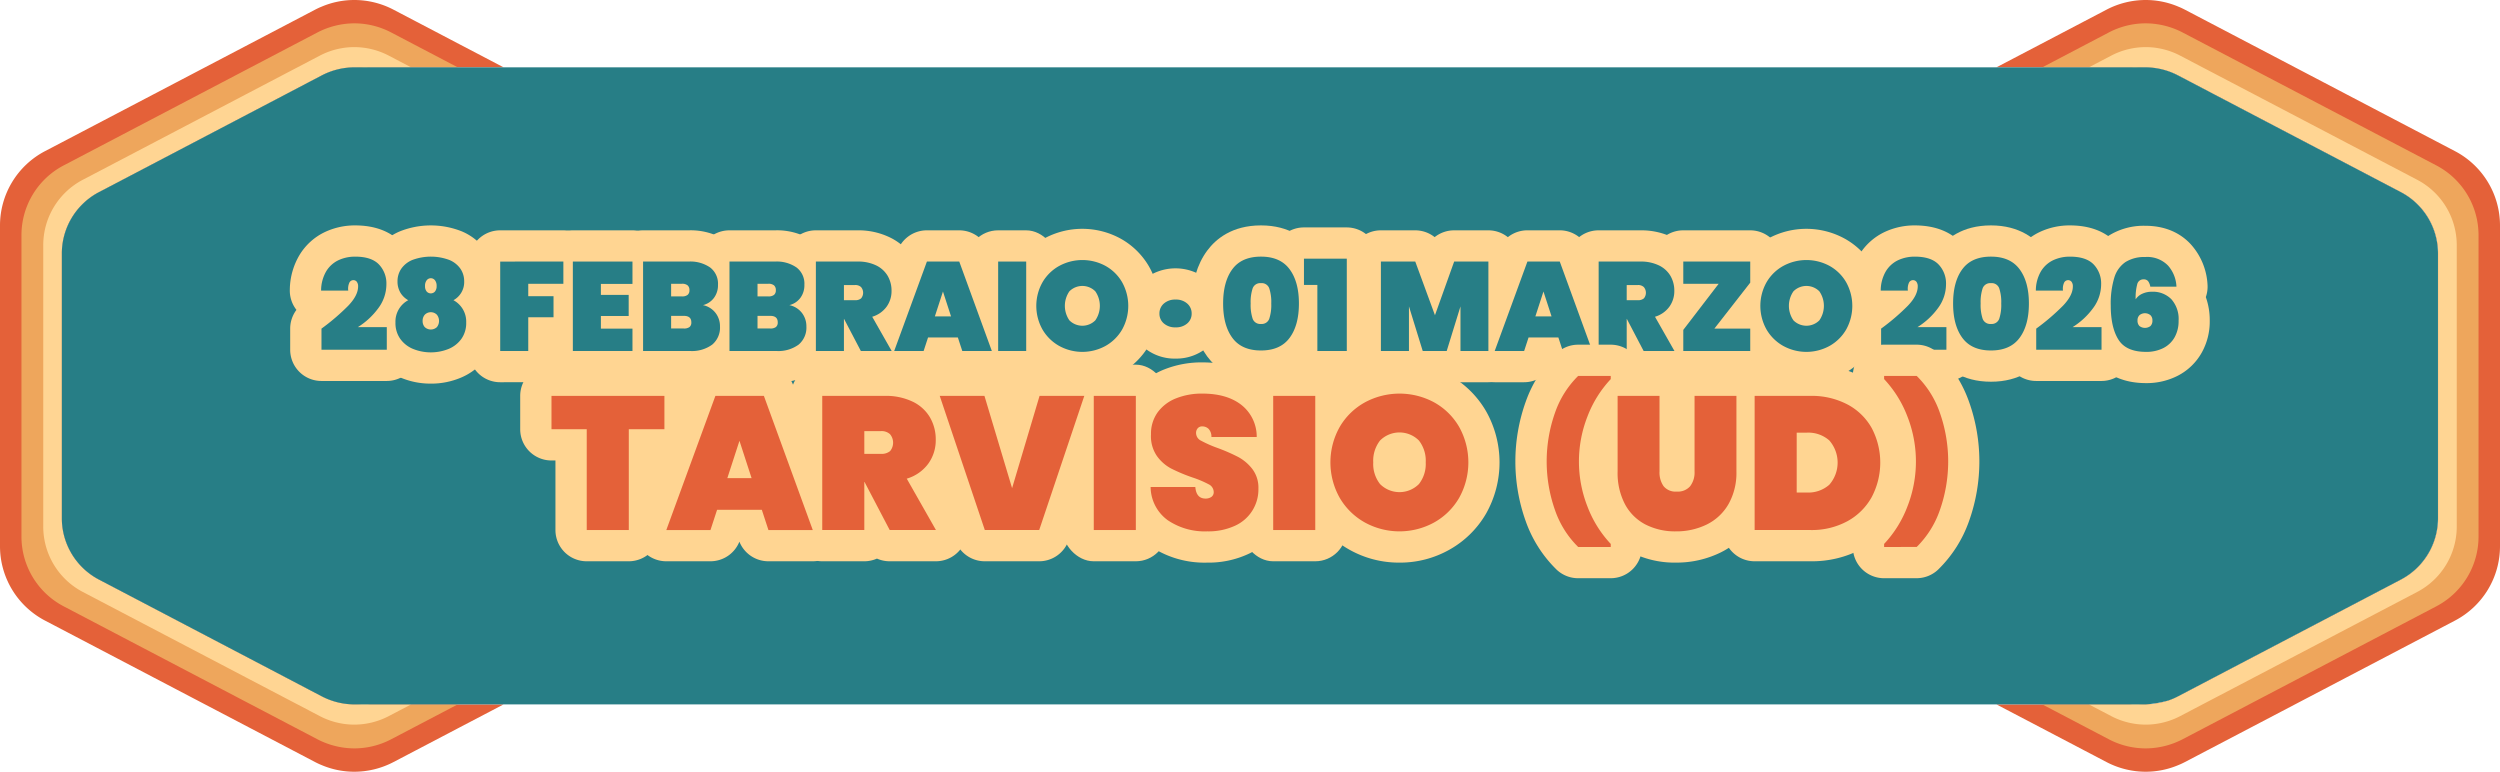 <svg id="Raggruppa_2753" data-name="Raggruppa 2753" xmlns="http://www.w3.org/2000/svg" xmlns:xlink="http://www.w3.org/1999/xlink" width="614.979" height="189.84" viewBox="0 0 614.979 189.84">
  <defs>
    <clipPath id="clip-path">
      <rect id="Rettangolo_1783" data-name="Rettangolo 1783" width="614.979" height="189.84" fill="none"/>
    </clipPath>
  </defs>
  <g id="Raggruppa_2752" data-name="Raggruppa 2752" clip-path="url(#clip-path)">
    <path id="Tracciato_7253" data-name="Tracciato 7253" d="M603.879,37.17,537.429,2.36c-.49-.25-.98-.49-1.49-.69A20.583,20.583,0,0,0,527.829,0a20.845,20.845,0,0,0-9.61,2.36l-5.46,2.86-10.82,5.67-10.83,5.67h32.46a3.822,3.822,0,0,1,1.4.25h.01a16.06,16.06,0,0,1,2.85-.25,17.47,17.47,0,0,1,7.92,1.95l3.35,1.75,5.64,2.96,45.87,24.03a17.038,17.038,0,0,1,9.16,15.13v65.08a17.038,17.038,0,0,1-9.16,15.13l-45.87,24.03-5.64,2.96-3.35,1.75a17.47,17.47,0,0,1-7.92,1.95,16.06,16.06,0,0,1-2.85-.25h-.01a3.822,3.822,0,0,1-1.4.25h-32.46l10.83,5.67,10.82,5.67,5.46,2.86a20.845,20.845,0,0,0,9.61,2.36,20.583,20.583,0,0,0,8.11-1.67c.51-.2,1-.44,1.49-.69l66.45-34.81a20.64,20.64,0,0,0,11.1-18.34V55.51a20.64,20.64,0,0,0-11.1-18.34" fill="#e46139"/>
    <path id="Tracciato_7254" data-name="Tracciato 7254" d="M599.279,40.67l-55.25-28.95-7.18-3.76a19.894,19.894,0,0,0-9.02-2.22,19.6,19.6,0,0,0-9.03,2.22l-5.59,2.93-10.82,5.67h21.18a3.822,3.822,0,0,1,1.4.25h.01a16.06,16.06,0,0,1,2.85-.25,17.47,17.47,0,0,1,7.92,1.95l3.35,1.75,5.64,2.96,45.87,24.03a17.038,17.038,0,0,1,9.16,15.13v65.08a17.038,17.038,0,0,1-9.16,15.13l-45.87,24.03-5.64,2.96-3.35,1.75a17.47,17.47,0,0,1-7.92,1.95,16.06,16.06,0,0,1-2.85-.25h-.01a3.822,3.822,0,0,1-1.4.25h-21.18l10.82,5.67,5.59,2.93a19.6,19.6,0,0,0,9.03,2.22,19.894,19.894,0,0,0,9.02-2.22l7.18-3.76,55.25-28.95a19.366,19.366,0,0,0,10.42-17.22V57.89a19.366,19.366,0,0,0-10.42-17.22" fill="#eea65c"/>
    <path id="Tracciato_7255" data-name="Tracciato 7255" d="M594.6,44.22,544.739,18.1l-5.74-3v-.01l-2.74-1.43a18.247,18.247,0,0,0-5.27-1.79,17.6,17.6,0,0,0-3.16-.28,18.374,18.374,0,0,0-8.44,2.07l-5.54,2.9h9.72a3.822,3.822,0,0,1,1.4.25h.01a16.06,16.06,0,0,1,2.85-.25,17.47,17.47,0,0,1,7.92,1.95l3.35,1.75,5.64,2.96,45.87,24.03a17.038,17.038,0,0,1,9.16,15.13v65.08a17.038,17.038,0,0,1-9.16,15.13l-45.87,24.03-5.64,2.96-3.35,1.75a17.47,17.47,0,0,1-7.92,1.95,16.06,16.06,0,0,1-2.85-.25h-.01a3.822,3.822,0,0,1-1.4.25h-9.72l5.54,2.9a18.374,18.374,0,0,0,8.44,2.07,17.6,17.6,0,0,0,3.16-.28,18.247,18.247,0,0,0,5.27-1.79l2.74-1.43v-.01l5.74-3,49.86-26.12a18.145,18.145,0,0,0,9.74-16.1V60.32a18.145,18.145,0,0,0-9.74-16.1" fill="#ffd593"/>
    <path id="Tracciato_7256" data-name="Tracciato 7256" d="M11.1,152.67l66.45,34.81c.49.25.98.49,1.49.69a20.583,20.583,0,0,0,8.11,1.67,20.845,20.845,0,0,0,9.61-2.36l5.46-2.86,10.82-5.67,10.83-5.67H91.41a3.822,3.822,0,0,1-1.4-.25H90a16.06,16.06,0,0,1-2.85.25,17.469,17.469,0,0,1-7.92-1.95l-3.35-1.75-5.64-2.96L24.37,142.59a17.038,17.038,0,0,1-9.16-15.13V62.38a17.038,17.038,0,0,1,9.16-15.13L70.24,23.22l5.64-2.96,3.35-1.75a17.469,17.469,0,0,1,7.92-1.95,16.06,16.06,0,0,1,2.85.25h.01a3.822,3.822,0,0,1,1.4-.25h32.46l-10.83-5.67L102.22,5.22,96.76,2.36A20.845,20.845,0,0,0,87.15,0a20.583,20.583,0,0,0-8.11,1.67c-.51.2-1,.44-1.49.69L11.1,37.17A20.64,20.64,0,0,0,0,55.51v78.82a20.64,20.64,0,0,0,11.1,18.34" fill="#e46139"/>
    <path id="Tracciato_7257" data-name="Tracciato 7257" d="M15.7,149.17l55.25,28.95,7.18,3.76a19.894,19.894,0,0,0,9.02,2.22,19.6,19.6,0,0,0,9.03-2.22l5.59-2.93,10.82-5.67H91.41a3.822,3.822,0,0,1-1.4-.25H90a16.06,16.06,0,0,1-2.85.25,17.469,17.469,0,0,1-7.92-1.95l-3.35-1.75-5.64-2.96L24.37,142.59a17.038,17.038,0,0,1-9.16-15.13V62.38a17.038,17.038,0,0,1,9.16-15.13L70.24,23.22l5.64-2.96,3.35-1.75a17.469,17.469,0,0,1,7.92-1.95,16.06,16.06,0,0,1,2.85.25h.01a3.822,3.822,0,0,1,1.4-.25h21.18l-10.82-5.67L96.18,7.96a19.6,19.6,0,0,0-9.03-2.22,19.894,19.894,0,0,0-9.02,2.22l-7.18,3.76L15.7,40.67A19.366,19.366,0,0,0,5.28,57.89v74.06A19.366,19.366,0,0,0,15.7,149.17" fill="#eea65c"/>
    <path id="Tracciato_7258" data-name="Tracciato 7258" d="M20.38,145.62l49.86,26.12,5.74,3v.01l2.74,1.43a18.248,18.248,0,0,0,5.27,1.79,17.6,17.6,0,0,0,3.16.28,18.374,18.374,0,0,0,8.44-2.07l5.54-2.9H91.41a3.822,3.822,0,0,1-1.4-.25H90a16.06,16.06,0,0,1-2.85.25,17.469,17.469,0,0,1-7.92-1.95l-3.35-1.75-5.64-2.96L24.37,142.59a17.038,17.038,0,0,1-9.16-15.13V62.38a17.038,17.038,0,0,1,9.16-15.13L70.24,23.22l5.64-2.96,3.35-1.75a17.469,17.469,0,0,1,7.92-1.95,16.06,16.06,0,0,1,2.85.25h.01a3.822,3.822,0,0,1,1.4-.25h9.72l-5.54-2.9a18.374,18.374,0,0,0-8.44-2.07,17.6,17.6,0,0,0-3.16.28,18.247,18.247,0,0,0-5.27,1.79l-2.74,1.43v.01l-5.74,3L20.38,44.22a18.145,18.145,0,0,0-9.74,16.1v69.2a18.145,18.145,0,0,0,9.74,16.1" fill="#ffd593"/>
    <path id="Tracciato_7259" data-name="Tracciato 7259" d="M599.72,62.38v65.08a17.038,17.038,0,0,1-9.16,15.13l-45.87,24.03-5.64,2.96-3.35,1.75c-.365.19-.74.368-1.121.531,0,0-.567.244-1.159.449a27.142,27.142,0,0,1-5.64.97H87.15a17.511,17.511,0,0,1-7.93-1.95l-3.02-1.58-5.64-2.96-46.2-24.2a17.048,17.048,0,0,1-9.15-15.13V62.38a17.048,17.048,0,0,1,9.15-15.13l46.2-24.2,5.64-2.96,3.02-1.58a17.511,17.511,0,0,1,7.93-1.95H527.78a17.668,17.668,0,0,1,5.64.97,17.314,17.314,0,0,1,2.28.98l3.35,1.75,5.64,2.96,45.87,24.03a17.038,17.038,0,0,1,9.16,15.13" fill="#277e86"/>
    <path id="Tracciato_7260" data-name="Tracciato 7260" d="M79.067,93.716a7.682,7.682,0,0,1-7.683-7.683v-5.19a7.68,7.68,0,0,1,1.54-4.614,7.7,7.7,0,0,1-1.63-4.984,16.994,16.994,0,0,1,2.423-8.581,14.643,14.643,0,0,1,6.292-5.624,17.275,17.275,0,0,1,7.353-1.591c4.8,0,8.622,1.431,11.35,4.254a14.4,14.4,0,0,1,4.01,10.233,17.012,17.012,0,0,1-1.188,6.286,7.635,7.635,0,0,1,1.281,4.249v5.562a7.682,7.682,0,0,1-7.683,7.683Z" fill="#ffd592"/>
    <path id="Tracciato_7261" data-name="Tracciato 7261" d="M85.654,75.2q2.424-2.531,2.423-4.738a1.8,1.8,0,0,0-.325-1.151,1.053,1.053,0,0,0-.856-.4,1.086,1.086,0,0,0-.977.637,3.556,3.556,0,0,0-.265,1.943H78.973a9.431,9.431,0,0,1,1.258-4.754A7.058,7.058,0,0,1,83.261,64a9.59,9.59,0,0,1,4.1-.87q3.978,0,5.827,1.911a6.749,6.749,0,0,1,1.849,4.894,9.819,9.819,0,0,1-2,5.888,17.943,17.943,0,0,1-5.019,4.646h7.117v5.562H79.067V80.843a53.724,53.724,0,0,0,6.587-5.64" fill="#ffd592"/>
    <path id="Tracciato_7262" data-name="Tracciato 7262" d="M105.976,94.368a18.748,18.748,0,0,1-7.337-1.444,14.881,14.881,0,0,1-6.425-5.086,15.013,15.013,0,0,1-1.441-14.317,13.524,13.524,0,0,1-.684-4.331,13.166,13.166,0,0,1,2.171-7.275A13.75,13.75,0,0,1,98.3,56.938a20.553,20.553,0,0,1,15.356,0,13.761,13.761,0,0,1,6.035,4.973,13.182,13.182,0,0,1,2.176,7.281,13.537,13.537,0,0,1-.685,4.333,15.017,15.017,0,0,1-1.436,14.312,14.906,14.906,0,0,1-6.429,5.089,18.748,18.748,0,0,1-7.337,1.444" fill="#ffd592"/>
    <path id="Tracciato_7263" data-name="Tracciato 7263" d="M98.471,71.972a5.308,5.308,0,0,1-.7-2.781,5.411,5.411,0,0,1,.9-3.046,6.2,6.2,0,0,1,2.749-2.19,12.988,12.988,0,0,1,9.105,0,6.212,6.212,0,0,1,2.75,2.19,5.425,5.425,0,0,1,.9,3.046,5.072,5.072,0,0,1-2.641,4.66,5.973,5.973,0,0,1,3.139,5.5,6.707,6.707,0,0,1-1.182,4.009,7.3,7.3,0,0,1-3.169,2.484,11.683,11.683,0,0,1-8.7,0,7.283,7.283,0,0,1-3.169-2.484,6.693,6.693,0,0,1-1.183-4.009,5.974,5.974,0,0,1,3.14-5.5,5.29,5.29,0,0,1-1.943-1.879m6.03,5.437a2.446,2.446,0,0,0-.016,3.061,2.179,2.179,0,0,0,2.982,0A2.193,2.193,0,0,0,108,78.947a2.215,2.215,0,0,0-.545-1.538,2.1,2.1,0,0,0-2.95,0m2.5-8.451a1.279,1.279,0,0,0-2.05,0,2.169,2.169,0,0,0-.4,1.382,2.027,2.027,0,0,0,.4,1.367,1.36,1.36,0,0,0,2.05,0,2.027,2.027,0,0,0,.4-1.367,2.169,2.169,0,0,0-.4-1.382" fill="#ffd592"/>
    <path id="Tracciato_7264" data-name="Tracciato 7264" d="M123.034,94.026a7.682,7.682,0,0,1-7.683-7.683v-22a7.683,7.683,0,0,1,7.683-7.683h15.537a7.683,7.683,0,0,1,7.684,7.683v5.469a7.657,7.657,0,0,1-2.425,5.6v2.633a7.685,7.685,0,0,1-6.215,7.543v.754a7.682,7.682,0,0,1-7.683,7.683Z" fill="#ffd592"/>
    <path id="Tracciato_7265" data-name="Tracciato 7265" d="M138.572,64.344v5.469h-8.64v3.045h6.215v5.188h-6.215v8.3h-6.9v-22Z" fill="#ffd592"/>
    <path id="Tracciato_7266" data-name="Tracciato 7266" d="M140.9,94.026a7.682,7.682,0,0,1-7.683-7.683v-22A7.683,7.683,0,0,1,140.9,56.66h14.667a7.683,7.683,0,0,1,7.684,7.683v5.5a7.66,7.66,0,0,1-.934,3.674v3.651a7.654,7.654,0,0,1,.934,3.674v5.5a7.683,7.683,0,0,1-7.684,7.683Z" fill="#ffd592"/>
    <path id="Tracciato_7267" data-name="Tracciato 7267" d="M147.8,69.844v2.7h6.836v5.188H147.8v3.108h7.77v5.5H140.9v-22h14.668v5.5Z" fill="#ffd592"/>
    <path id="Tracciato_7268" data-name="Tracciato 7268" d="M158.178,94.026a7.682,7.682,0,0,1-7.683-7.683v-22a7.683,7.683,0,0,1,7.683-7.683H169.4a16.04,16.04,0,0,1,9.92,3.016,12.689,12.689,0,0,1,4.971,10.385,13.489,13.489,0,0,1-.771,4.56,13.68,13.68,0,0,1-3.45,16.091,15.86,15.86,0,0,1-10.36,3.314Z" fill="#ffd592"/>
    <path id="Tracciato_7269" data-name="Tracciato 7269" d="M176,76.974a5.352,5.352,0,0,1,1.1,3.341,5.441,5.441,0,0,1-1.911,4.459,8.44,8.44,0,0,1-5.484,1.569H158.178v-22H169.4a8.566,8.566,0,0,1,5.283,1.459,5.019,5.019,0,0,1,1.926,4.259,5.192,5.192,0,0,1-1.01,3.246,4.789,4.789,0,0,1-2.687,1.756A5.25,5.25,0,0,1,176,76.974m-10.923-4.055h2.674a2.151,2.151,0,0,0,1.381-.371,1.413,1.413,0,0,0,.452-1.152,1.494,1.494,0,0,0-.452-1.2,2.063,2.063,0,0,0-1.381-.388h-2.674Zm4.523,7.535a1.4,1.4,0,0,0,.45-1.165q0-1.585-1.833-1.584h-3.14v3.108h3.14a2.214,2.214,0,0,0,1.383-.359" fill="#ffd592"/>
    <path id="Tracciato_7270" data-name="Tracciato 7270" d="M179.431,94.026a7.682,7.682,0,0,1-7.683-7.683v-22a7.683,7.683,0,0,1,7.683-7.683h11.218a16.04,16.04,0,0,1,9.92,3.016,12.689,12.689,0,0,1,4.971,10.385,13.489,13.489,0,0,1-.771,4.56,13.68,13.68,0,0,1-3.45,16.091,15.86,15.86,0,0,1-10.36,3.314Z" fill="#ffd592"/>
    <path id="Tracciato_7271" data-name="Tracciato 7271" d="M197.252,76.974a5.352,5.352,0,0,1,1.1,3.341,5.441,5.441,0,0,1-1.911,4.459,8.44,8.44,0,0,1-5.484,1.569H179.431v-22h11.218a8.566,8.566,0,0,1,5.283,1.459,5.019,5.019,0,0,1,1.926,4.259,5.192,5.192,0,0,1-1.01,3.246,4.789,4.789,0,0,1-2.687,1.756,5.25,5.25,0,0,1,3.091,1.911m-10.923-4.055H189a2.151,2.151,0,0,0,1.381-.371,1.413,1.413,0,0,0,.452-1.152,1.494,1.494,0,0,0-.452-1.2A2.063,2.063,0,0,0,189,69.813h-2.674Zm4.523,7.535a1.4,1.4,0,0,0,.45-1.165q0-1.585-1.833-1.584h-3.14v3.108h3.14a2.214,2.214,0,0,0,1.383-.359" fill="#ffd592"/>
    <path id="Tracciato_7272" data-name="Tracciato 7272" d="M211.748,94.026a7.7,7.7,0,0,1-2.079-.286,7.746,7.746,0,0,1-2.085.286h-6.9A7.682,7.682,0,0,1,193,86.343v-22a7.683,7.683,0,0,1,7.683-7.683H210.94a17.7,17.7,0,0,1,8,1.76,14.15,14.15,0,0,1,6.049,5.588,14.806,14.806,0,0,1,1.989,7.544,14.308,14.308,0,0,1-2.546,8.223l1.574,2.772a7.683,7.683,0,0,1-6.679,11.479Z" fill="#ffd592"/>
    <path id="Tracciato_7273" data-name="Tracciato 7273" d="M211.748,86.343l-4.132-7.893h-.032v7.893h-6.9v-22H210.94a10.115,10.115,0,0,1,4.567.948,6.583,6.583,0,0,1,2.843,2.578,7.2,7.2,0,0,1,.948,3.683,6.536,6.536,0,0,1-1.227,3.915,6.751,6.751,0,0,1-3.527,2.455l4.785,8.421Zm-4.164-12.492h2.733a2.162,2.162,0,0,0,1.493-.45,2.17,2.17,0,0,0-.016-2.781,2.035,2.035,0,0,0-1.477-.5h-2.733Z" fill="#ffd592"/>
    <path id="Tracciato_7274" data-name="Tracciato 7274" d="M236.7,94.026a7.673,7.673,0,0,1-4.754-1.648,7.679,7.679,0,0,1-4.756,1.648h-7.24A7.682,7.682,0,0,1,212.735,83.7l8.048-22A7.684,7.684,0,0,1,228,56.66h7.955a7.685,7.685,0,0,1,7.219,5.052l8.016,22a7.683,7.683,0,0,1-7.219,10.314Z" fill="#ffd592"/>
    <path id="Tracciato_7275" data-name="Tracciato 7275" d="M235.611,83.019h-7.334l-1.087,3.324h-7.24l8.049-22h7.954l8.017,22H236.7Zm-1.678-5.19-1.989-6.121-1.988,6.121Z" fill="#ffd592"/>
    <rect id="Rettangolo_1774" data-name="Rettangolo 1774" width="22.264" height="37.366" rx="7.683" transform="translate(237.84 56.66)" fill="#ffd592"/>
    <rect id="Rettangolo_1775" data-name="Rettangolo 1775" width="6.898" height="21.999" transform="translate(245.523 64.344)" fill="#ffd592"/>
    <path id="Tracciato_7276" data-name="Tracciato 7276" d="M266.248,94.243a19.072,19.072,0,0,1-9.472-2.448,18.57,18.57,0,0,1-6.964-6.832,19.52,19.52,0,0,1,0-19.429,18.437,18.437,0,0,1,6.993-6.832,19.636,19.636,0,0,1,18.882.009,18.361,18.361,0,0,1,6.966,6.855,19.624,19.624,0,0,1,0,19.374,18.438,18.438,0,0,1-6.962,6.855,19.012,19.012,0,0,1-9.442,2.448" fill="#ffd592"/>
    <path id="Tracciato_7277" data-name="Tracciato 7277" d="M260.547,85.1a10.937,10.937,0,0,1-4.117-4.041,11.85,11.85,0,0,1,0-11.62,10.809,10.809,0,0,1,4.117-4.025,11.95,11.95,0,0,1,11.389,0,10.718,10.718,0,0,1,4.085,4.025,11.953,11.953,0,0,1,0,11.62,10.81,10.81,0,0,1-4.1,4.041,11.811,11.811,0,0,1-11.373,0m8.871-6.293a6.265,6.265,0,0,0,0-7.147,4.5,4.5,0,0,0-6.368,0,6.265,6.265,0,0,0,0,7.147,4.5,4.5,0,0,0,6.368,0" fill="#ffd592"/>
    <path id="Tracciato_7278" data-name="Tracciato 7278" d="M289.181,88.215a11.763,11.763,0,0,1-7.985-2.9,10.978,10.978,0,0,1-.046-16.354,12.357,12.357,0,0,1,16.03,0,10.977,10.977,0,0,1-.055,16.361,11.763,11.763,0,0,1-7.944,2.889" fill="#ffd592"/>
    <path id="Tracciato_7279" data-name="Tracciato 7279" d="M286.291,79.569a3.1,3.1,0,0,1-1.087-2.423,3.179,3.179,0,0,1,1.087-2.47,4.156,4.156,0,0,1,2.89-.98,4.11,4.11,0,0,1,2.859.98,3.179,3.179,0,0,1,1.087,2.47,3.1,3.1,0,0,1-1.087,2.423,4.153,4.153,0,0,1-2.859.963,4.2,4.2,0,0,1-2.89-.963" fill="#ffd592"/>
    <path id="Tracciato_7280" data-name="Tracciato 7280" d="M310.185,93.9c-7.134,0-11.126-3.379-13.219-6.213-2.511-3.4-3.785-7.784-3.785-13.03s1.278-9.637,3.8-13.032c2.1-2.82,6.086-6.179,13.208-6.179,7.094,0,11.087,3.365,13.187,6.188,2.534,3.406,3.819,7.787,3.819,13.023,0,5.255-1.285,9.647-3.819,13.053-2.1,2.823-6.091,6.19-13.187,6.19" fill="#ffd592"/>
    <path id="Tracciato_7281" data-name="Tracciato 7281" d="M303.148,66.207q2.284-3.075,7.038-3.076,4.723,0,7.023,3.092t2.3,8.437q0,5.374-2.3,8.466t-7.023,3.094q-4.755,0-7.038-3.094t-2.283-8.466q0-5.376,2.283-8.453m9.058,4.708a1.959,1.959,0,0,0-2.02-1.258,1.982,1.982,0,0,0-2.051,1.258,10.734,10.734,0,0,0-.5,3.745,10.851,10.851,0,0,0,.5,3.776,1.982,1.982,0,0,0,2.051,1.258,1.959,1.959,0,0,0,2.02-1.258,10.843,10.843,0,0,0,.5-3.776,10.726,10.726,0,0,0-.5-3.745" fill="#ffd592"/>
    <path id="Tracciato_7282" data-name="Tracciato 7282" d="M324.045,94.026a7.682,7.682,0,0,1-7.683-7.683V76.4a7.669,7.669,0,0,1-3.3-6.306V63.629a7.683,7.683,0,0,1,7.683-7.683h10.535a7.682,7.682,0,0,1,7.683,7.683V86.343a7.682,7.682,0,0,1-7.683,7.683Z" fill="#ffd592"/>
    <path id="Tracciato_7283" data-name="Tracciato 7283" d="M320.75,70.091V63.629h10.535V86.343h-7.24V70.091Z" fill="#ffd592"/>
    <path id="Tracciato_7284" data-name="Tracciato 7284" d="M359.249,94.026a7.757,7.757,0,0,0-3.386,0h-5.9a7.757,7.757,0,0,0-3.386,0h-6.9a7.682,7.682,0,0,1-7.683-7.683v-22a7.683,7.683,0,0,1,7.683-7.683h8.451a7.679,7.679,0,0,1,4.786,1.673A7.674,7.674,0,0,1,357.7,56.66h8.421a7.683,7.683,0,0,1,7.683,7.683v22a7.682,7.682,0,0,1-7.683,7.683Z" fill="#ffd592"/>
    <path id="Tracciato_7285" data-name="Tracciato 7285" d="M366.117,64.344v22h-6.868V75.375l-3.386,10.968h-5.9l-3.386-10.968V86.343h-6.9v-22h8.451l4.847,13.206L357.7,64.344Z" fill="#ffd592"/>
    <path id="Tracciato_7286" data-name="Tracciato 7286" d="M384.419,94.026a7.673,7.673,0,0,1-4.754-1.648,7.678,7.678,0,0,1-4.755,1.648h-7.241A7.682,7.682,0,0,1,360.454,83.7l8.048-22a7.684,7.684,0,0,1,7.216-5.044h7.955a7.685,7.685,0,0,1,7.219,5.052l8.016,22a7.683,7.683,0,0,1-7.219,10.314Z" fill="#ffd592"/>
    <path id="Tracciato_7287" data-name="Tracciato 7287" d="M383.33,83.019H376l-1.087,3.324h-7.24l8.049-22h7.954l8.017,22h-7.27Zm-1.678-5.19-1.989-6.121-1.988,6.121Z" fill="#ffd592"/>
    <path id="Tracciato_7288" data-name="Tracciato 7288" d="M404.3,94.026a7.7,7.7,0,0,1-2.079-.286,7.747,7.747,0,0,1-2.085.286h-6.9a7.682,7.682,0,0,1-7.683-7.683v-22a7.683,7.683,0,0,1,7.683-7.683H403.5a17.709,17.709,0,0,1,8,1.76,14.15,14.15,0,0,1,6.049,5.588,14.806,14.806,0,0,1,1.989,7.544,14.323,14.323,0,0,1-2.546,8.223l1.574,2.772a7.683,7.683,0,0,1-6.679,11.479Z" fill="#ffd592"/>
    <path id="Tracciato_7289" data-name="Tracciato 7289" d="M404.3,86.343l-4.132-7.893h-.032v7.893h-6.9v-22H403.5a10.121,10.121,0,0,1,4.569.948,6.588,6.588,0,0,1,2.843,2.578,7.207,7.207,0,0,1,.947,3.683,6.537,6.537,0,0,1-1.228,3.915,6.744,6.744,0,0,1-3.526,2.455l4.786,8.421ZM400.14,73.851h2.735a2.156,2.156,0,0,0,1.491-.45,2.163,2.163,0,0,0-.016-2.781,2.028,2.028,0,0,0-1.475-.5H400.14Z" fill="#ffd592"/>
    <path id="Tracciato_7290" data-name="Tracciato 7290" d="M414.061,94.026a7.682,7.682,0,0,1-7.683-7.683v-5.19a7.672,7.672,0,0,1,1.588-4.676l.824-1.075a7.66,7.66,0,0,1-2.412-5.59V64.343a7.683,7.683,0,0,1,7.683-7.683H430.53a7.683,7.683,0,0,1,7.683,7.683v5.19a7.685,7.685,0,0,1-1.625,4.728l-.78,1a7.659,7.659,0,0,1,2.4,5.584v5.5a7.682,7.682,0,0,1-7.683,7.683Z" fill="#ffd592"/>
    <path id="Tracciato_7291" data-name="Tracciato 7291" d="M421.706,80.843h8.825v5.5H414.062V81.154l8.7-11.342h-8.7V64.344h16.469v5.19Z" fill="#ffd592"/>
    <path id="Tracciato_7292" data-name="Tracciato 7292" d="M444.358,94.243a19.072,19.072,0,0,1-9.472-2.448,18.543,18.543,0,0,1-6.965-6.832,19.53,19.53,0,0,1,0-19.429,18.424,18.424,0,0,1,7-6.832,19.627,19.627,0,0,1,18.879.01,18.373,18.373,0,0,1,6.964,6.851,19.624,19.624,0,0,1,0,19.372,18.465,18.465,0,0,1-6.965,6.86,19.013,19.013,0,0,1-9.441,2.448" fill="#ffd592"/>
    <path id="Tracciato_7293" data-name="Tracciato 7293" d="M438.656,85.1a10.918,10.918,0,0,1-4.118-4.041,11.857,11.857,0,0,1,0-11.62,10.79,10.79,0,0,1,4.118-4.025,11.946,11.946,0,0,1,11.387,0,10.724,10.724,0,0,1,4.087,4.025,11.953,11.953,0,0,1,0,11.62,10.829,10.829,0,0,1-4.1,4.041,11.807,11.807,0,0,1-11.371,0m8.871-6.293a6.265,6.265,0,0,0,0-7.147,4.5,4.5,0,0,0-6.37,0,6.265,6.265,0,0,0,0,7.147,4.5,4.5,0,0,0,6.37,0" fill="#ffd592"/>
    <path id="Tracciato_7294" data-name="Tracciato 7294" d="M462.722,93.716a7.682,7.682,0,0,1-7.683-7.683v-5.19a7.68,7.68,0,0,1,1.54-4.614,7.7,7.7,0,0,1-1.63-4.984,16.994,16.994,0,0,1,2.423-8.581,14.643,14.643,0,0,1,6.292-5.624,17.275,17.275,0,0,1,7.353-1.591c4.8,0,8.622,1.431,11.35,4.254a14.4,14.4,0,0,1,4.01,10.233,17.012,17.012,0,0,1-1.188,6.286,7.635,7.635,0,0,1,1.281,4.249v5.562a7.682,7.682,0,0,1-7.683,7.683Z" fill="#ffd592"/>
    <path id="Tracciato_7295" data-name="Tracciato 7295" d="M469.31,75.2q2.424-2.531,2.423-4.738a1.8,1.8,0,0,0-.325-1.151,1.053,1.053,0,0,0-.856-.4,1.086,1.086,0,0,0-.977.637,3.555,3.555,0,0,0-.265,1.943h-6.681a9.431,9.431,0,0,1,1.258-4.754A7.058,7.058,0,0,1,466.917,64a9.59,9.59,0,0,1,4.1-.87q3.978,0,5.827,1.911a6.749,6.749,0,0,1,1.849,4.894,9.819,9.819,0,0,1-2,5.888,17.943,17.943,0,0,1-5.019,4.646h7.117v5.562H462.723V80.843a53.725,53.725,0,0,0,6.587-5.64" fill="#ffd592"/>
    <path id="Tracciato_7296" data-name="Tracciato 7296" d="M489.754,93.9c-7.134,0-11.126-3.379-13.219-6.213-2.511-3.4-3.785-7.784-3.785-13.03s1.278-9.637,3.8-13.032c2.1-2.82,6.086-6.179,13.208-6.179,7.094,0,11.087,3.365,13.187,6.188,2.534,3.406,3.819,7.787,3.819,13.023,0,5.255-1.285,9.647-3.819,13.053-2.1,2.823-6.091,6.19-13.187,6.19" fill="#ffd592"/>
    <path id="Tracciato_7297" data-name="Tracciato 7297" d="M482.717,66.207q2.284-3.075,7.037-3.076,4.725,0,7.024,3.092t2.3,8.437q0,5.374-2.3,8.466t-7.024,3.094q-4.754,0-7.037-3.094t-2.283-8.466q0-5.376,2.283-8.453m9.058,4.708a1.96,1.96,0,0,0-2.021-1.258,1.982,1.982,0,0,0-2.05,1.258,10.734,10.734,0,0,0-.5,3.745,10.851,10.851,0,0,0,.5,3.776,1.982,1.982,0,0,0,2.05,1.258,1.96,1.96,0,0,0,2.021-1.258,10.843,10.843,0,0,0,.5-3.776,10.726,10.726,0,0,0-.5-3.745" fill="#ffd592"/>
    <path id="Tracciato_7298" data-name="Tracciato 7298" d="M500.879,93.716a7.682,7.682,0,0,1-7.683-7.683v-5.19a7.68,7.68,0,0,1,1.54-4.614,7.707,7.707,0,0,1-1.63-4.991,16.99,16.99,0,0,1,2.428-8.579,14.621,14.621,0,0,1,6.293-5.621,17.269,17.269,0,0,1,7.349-1.589c4.8,0,8.617,1.429,11.347,4.249a14.409,14.409,0,0,1,4.011,10.238,16.972,16.972,0,0,1-1.188,6.286,7.642,7.642,0,0,1,1.281,4.249v5.562a7.682,7.682,0,0,1-7.683,7.683Z" fill="#ffd592"/>
    <path id="Tracciato_7299" data-name="Tracciato 7299" d="M507.466,75.2q2.424-2.531,2.425-4.738a1.8,1.8,0,0,0-.327-1.151,1.049,1.049,0,0,0-.854-.4,1.09,1.09,0,0,0-.979.637,3.565,3.565,0,0,0-.265,1.943h-6.681a9.431,9.431,0,0,1,1.26-4.754A7.047,7.047,0,0,1,505.075,64a9.59,9.59,0,0,1,4.1-.87q3.975,0,5.827,1.911a6.752,6.752,0,0,1,1.847,4.894,9.812,9.812,0,0,1-2,5.888,17.98,17.98,0,0,1-5.018,4.646h7.115v5.562H500.879V80.843a53.649,53.649,0,0,0,6.587-5.64" fill="#ffd592"/>
    <path id="Tracciato_7300" data-name="Tracciato 7300" d="M527.881,94.243c-7.932,0-11.719-4.124-13.27-6.58-2.073-3.275-3.083-7.369-3.083-12.506a29.264,29.264,0,0,1,1.264-9.261,14.827,14.827,0,0,1,5.8-7.838,16.25,16.25,0,0,1,9.13-2.517c5.906,0,9.414,2.55,11.318,4.689a16.085,16.085,0,0,1,3.995,9.834,7.674,7.674,0,0,1-.423,3.016,17.013,17.013,0,0,1,.965,5.836,15.663,15.663,0,0,1-1.982,7.85,14.2,14.2,0,0,1-5.927,5.686,16.8,16.8,0,0,1-7.791,1.791" fill="#ffd592"/>
    <path id="Tracciato_7301" data-name="Tracciato 7301" d="M528.394,69.159a1.346,1.346,0,0,0-1.1-.434,1.534,1.534,0,0,0-1.568,1.2,12.932,12.932,0,0,0-.391,3.713,3.784,3.784,0,0,1,1.617-1.367,5.546,5.546,0,0,1,2.393-.5,6.359,6.359,0,0,1,4.769,1.833,7.31,7.31,0,0,1,1.786,5.314,8.07,8.07,0,0,1-.977,4.055,6.627,6.627,0,0,1-2.781,2.657,9.161,9.161,0,0,1-4.258.932q-4.879,0-6.773-3t-1.9-8.4a22.155,22.155,0,0,1,.87-6.836,7.116,7.116,0,0,1,2.751-3.854,8.726,8.726,0,0,1,4.893-1.242,7.08,7.08,0,0,1,5.578,2.112,8.326,8.326,0,0,1,2.067,5.19h-6.432a3.151,3.151,0,0,0-.544-1.368m-2.1,8.359a1.7,1.7,0,0,0-.5,1.306,1.806,1.806,0,0,0,.48,1.382,2.252,2.252,0,0,0,2.7,0,1.807,1.807,0,0,0,.481-1.382,1.708,1.708,0,0,0-.5-1.306,2.15,2.15,0,0,0-2.673,0" fill="#ffd592"/>
    <path id="Tracciato_7302" data-name="Tracciato 7302" d="M85.669,75.2q2.422-2.53,2.423-4.738a1.793,1.793,0,0,0-.326-1.149,1.046,1.046,0,0,0-.855-.4,1.088,1.088,0,0,0-.978.637,3.557,3.557,0,0,0-.264,1.941H78.987a9.447,9.447,0,0,1,1.259-4.754A7.06,7.06,0,0,1,83.275,64a9.587,9.587,0,0,1,4.1-.869q3.977,0,5.826,1.91a6.749,6.749,0,0,1,1.849,4.894,9.818,9.818,0,0,1-2,5.889,18.012,18.012,0,0,1-5.019,4.645h7.116v5.562H79.081V80.84A53.652,53.652,0,0,0,85.669,75.2" fill="#277e86"/>
    <path id="Tracciato_7303" data-name="Tracciato 7303" d="M98.485,71.969a5.309,5.309,0,0,1-.7-2.782,5.414,5.414,0,0,1,.9-3.045,6.183,6.183,0,0,1,2.75-2.191,13.015,13.015,0,0,1,9.1,0,6.183,6.183,0,0,1,2.75,2.191,5.415,5.415,0,0,1,.9,3.045,5.076,5.076,0,0,1-2.642,4.661,5.972,5.972,0,0,1,3.139,5.5,6.7,6.7,0,0,1-1.181,4.009,7.3,7.3,0,0,1-3.17,2.485,11.683,11.683,0,0,1-8.7,0,7.287,7.287,0,0,1-3.17-2.485,6.7,6.7,0,0,1-1.181-4.009,5.97,5.97,0,0,1,3.139-5.5,5.279,5.279,0,0,1-1.942-1.879m6.028,5.437a2.218,2.218,0,0,0-.544,1.539,2.2,2.2,0,0,0,.528,1.522,2.182,2.182,0,0,0,2.984,0,2.453,2.453,0,0,0-.016-3.061,2.1,2.1,0,0,0-2.952,0m2.5-8.451a1.28,1.28,0,0,0-2.051,0,2.178,2.178,0,0,0-.4,1.383,2.037,2.037,0,0,0,.4,1.367,1.363,1.363,0,0,0,2.051,0,2.037,2.037,0,0,0,.4-1.367,2.177,2.177,0,0,0-.4-1.383" fill="#277e86"/>
    <path id="Tracciato_7304" data-name="Tracciato 7304" d="M138.585,64.34v5.469h-8.638v3.045h6.214v5.189h-6.214v8.3h-6.9v-22Z" fill="#277e86"/>
    <path id="Tracciato_7305" data-name="Tracciato 7305" d="M147.814,69.84v2.7h6.836v5.19h-6.836V80.84h7.768v5.5H140.916v-22h14.666v5.5Z" fill="#277e86"/>
    <path id="Tracciato_7306" data-name="Tracciato 7306" d="M176.012,76.971a5.351,5.351,0,0,1,1.1,3.341,5.448,5.448,0,0,1-1.911,4.459,8.451,8.451,0,0,1-5.485,1.569H158.192v-22H169.41a8.548,8.548,0,0,1,5.282,1.461,5.013,5.013,0,0,1,1.927,4.255,5.193,5.193,0,0,1-1.011,3.249,4.8,4.8,0,0,1-2.687,1.755,5.247,5.247,0,0,1,3.091,1.911M165.09,72.916h2.672a2.145,2.145,0,0,0,1.383-.373,1.405,1.405,0,0,0,.45-1.149,1.5,1.5,0,0,0-.45-1.2,2.085,2.085,0,0,0-1.383-.389H165.09Zm4.521,7.535a1.4,1.4,0,0,0,.451-1.164q0-1.585-1.834-1.586H165.09v3.107h3.138a2.209,2.209,0,0,0,1.383-.357" fill="#277e86"/>
    <path id="Tracciato_7307" data-name="Tracciato 7307" d="M197.266,76.971a5.351,5.351,0,0,1,1.1,3.341,5.448,5.448,0,0,1-1.911,4.459,8.451,8.451,0,0,1-5.485,1.569H179.446v-22h11.218a8.548,8.548,0,0,1,5.282,1.461,5.013,5.013,0,0,1,1.927,4.255,5.193,5.193,0,0,1-1.011,3.249,4.8,4.8,0,0,1-2.687,1.755,5.247,5.247,0,0,1,3.091,1.911m-10.922-4.055h2.672a2.145,2.145,0,0,0,1.383-.373,1.405,1.405,0,0,0,.45-1.149,1.5,1.5,0,0,0-.45-1.2,2.085,2.085,0,0,0-1.383-.389h-2.672Zm4.521,7.535a1.4,1.4,0,0,0,.451-1.164q0-1.585-1.834-1.586h-3.138v3.107h3.138a2.209,2.209,0,0,0,1.383-.357" fill="#277e86"/>
    <path id="Tracciato_7308" data-name="Tracciato 7308" d="M211.761,86.339l-4.132-7.892H207.6v7.892h-6.9v-22h10.253a10.154,10.154,0,0,1,4.569.947,6.6,6.6,0,0,1,2.843,2.581,7.2,7.2,0,0,1,.947,3.681,6.542,6.542,0,0,1-1.227,3.916,6.756,6.756,0,0,1-3.527,2.455l4.785,8.42ZM207.6,73.847h2.734a2.157,2.157,0,0,0,1.492-.449,2.166,2.166,0,0,0-.016-2.781,2.03,2.03,0,0,0-1.476-.5H207.6Z" fill="#277e86"/>
    <path id="Tracciato_7309" data-name="Tracciato 7309" d="M235.626,83.015h-7.334l-1.087,3.325h-7.24l8.047-22h7.956l8.016,22h-7.271Zm-1.679-5.189-1.988-6.121-1.989,6.121Z" fill="#277e86"/>
    <rect id="Rettangolo_1776" data-name="Rettangolo 1776" width="6.898" height="22" transform="translate(245.538 64.34)" fill="#277e86"/>
    <path id="Tracciato_7310" data-name="Tracciato 7310" d="M260.562,85.1a10.916,10.916,0,0,1-4.117-4.041,11.845,11.845,0,0,1,0-11.621,10.8,10.8,0,0,1,4.117-4.024,11.941,11.941,0,0,1,11.388,0,10.74,10.74,0,0,1,4.086,4.024,11.955,11.955,0,0,1,0,11.621,10.827,10.827,0,0,1-4.1,4.041,11.809,11.809,0,0,1-11.372,0m8.871-6.293a6.268,6.268,0,0,0,0-7.146,4.5,4.5,0,0,0-6.37,0,6.268,6.268,0,0,0,0,7.146,4.5,4.5,0,0,0,6.37,0" fill="#277e86"/>
    <path id="Tracciato_7311" data-name="Tracciato 7311" d="M286.3,79.566a3.1,3.1,0,0,1-1.088-2.424,3.181,3.181,0,0,1,1.088-2.471,4.158,4.158,0,0,1,2.89-.978,4.117,4.117,0,0,1,2.859.978,3.183,3.183,0,0,1,1.087,2.471,3.1,3.1,0,0,1-1.087,2.424,4.152,4.152,0,0,1-2.859.963,4.194,4.194,0,0,1-2.89-.963" fill="#277e86"/>
    <path id="Tracciato_7312" data-name="Tracciato 7312" d="M303.162,66.205q2.285-3.077,7.038-3.076,4.723,0,7.023,3.092t2.3,8.435q0,5.376-2.3,8.467T310.2,86.215q-4.754,0-7.038-3.092t-2.284-8.467q0-5.376,2.284-8.451m9.058,4.707a1.955,1.955,0,0,0-2.02-1.258,1.978,1.978,0,0,0-2.05,1.258,10.728,10.728,0,0,0-.5,3.744,10.847,10.847,0,0,0,.5,3.776,1.978,1.978,0,0,0,2.05,1.257,1.956,1.956,0,0,0,2.02-1.257,10.871,10.871,0,0,0,.5-3.776,10.752,10.752,0,0,0-.5-3.744" fill="#277e86"/>
    <path id="Tracciato_7313" data-name="Tracciato 7313" d="M320.764,70.088V63.625H331.3V86.34h-7.24V70.088Z" fill="#277e86"/>
    <path id="Tracciato_7314" data-name="Tracciato 7314" d="M366.132,64.34v22h-6.867V75.371L355.878,86.34h-5.9l-3.387-10.969V86.34h-6.9v-22h8.452l4.846,13.207,4.724-13.207Z" fill="#277e86"/>
    <path id="Tracciato_7315" data-name="Tracciato 7315" d="M383.346,83.015h-7.334l-1.087,3.325h-7.24l8.047-22h7.956l8.016,22h-7.271Zm-1.679-5.189-1.988-6.121-1.989,6.121Z" fill="#277e86"/>
    <path id="Tracciato_7316" data-name="Tracciato 7316" d="M404.319,86.339l-4.132-7.892h-.031v7.892h-6.9v-22h10.253a10.154,10.154,0,0,1,4.569.947,6.6,6.6,0,0,1,2.843,2.581,7.2,7.2,0,0,1,.947,3.681,6.542,6.542,0,0,1-1.227,3.916,6.757,6.757,0,0,1-3.527,2.455l4.785,8.42Zm-4.163-12.492h2.734a2.157,2.157,0,0,0,1.492-.449,2.166,2.166,0,0,0-.016-2.781,2.03,2.03,0,0,0-1.476-.5h-2.734Z" fill="#277e86"/>
    <path id="Tracciato_7317" data-name="Tracciato 7317" d="M421.719,80.84h8.825v5.5H414.075V81.151l8.7-11.342h-8.7V64.34h16.469v5.189Z" fill="#277e86"/>
    <path id="Tracciato_7318" data-name="Tracciato 7318" d="M438.671,85.1a10.916,10.916,0,0,1-4.117-4.041,11.846,11.846,0,0,1,0-11.621,10.8,10.8,0,0,1,4.117-4.024,11.941,11.941,0,0,1,11.388,0,10.739,10.739,0,0,1,4.086,4.024,11.955,11.955,0,0,1,0,11.621,10.826,10.826,0,0,1-4.1,4.041,11.809,11.809,0,0,1-11.372,0m8.871-6.293a6.268,6.268,0,0,0,0-7.146,4.5,4.5,0,0,0-6.37,0,6.268,6.268,0,0,0,0,7.146,4.5,4.5,0,0,0,6.37,0" fill="#277e86"/>
    <path id="Tracciato_7319" data-name="Tracciato 7319" d="M469.324,75.2q2.422-2.53,2.423-4.738a1.792,1.792,0,0,0-.326-1.149,1.046,1.046,0,0,0-.855-.4,1.088,1.088,0,0,0-.978.637,3.557,3.557,0,0,0-.264,1.941h-6.682a9.447,9.447,0,0,1,1.259-4.754A7.06,7.06,0,0,1,466.93,64a9.587,9.587,0,0,1,4.1-.869q3.977,0,5.826,1.91a6.749,6.749,0,0,1,1.849,4.894,9.818,9.818,0,0,1-2,5.889,18.012,18.012,0,0,1-5.019,4.645H478.8v5.562H462.736V80.84a53.653,53.653,0,0,0,6.588-5.641" fill="#277e86"/>
    <path id="Tracciato_7320" data-name="Tracciato 7320" d="M482.731,66.205q2.285-3.077,7.038-3.076,4.723,0,7.023,3.092t2.3,8.435q0,5.376-2.3,8.467t-7.023,3.092q-4.754,0-7.038-3.092t-2.284-8.467q0-5.376,2.284-8.451m9.058,4.707a1.955,1.955,0,0,0-2.02-1.258,1.978,1.978,0,0,0-2.05,1.258,10.727,10.727,0,0,0-.5,3.744,10.847,10.847,0,0,0,.5,3.776,1.978,1.978,0,0,0,2.05,1.257,1.956,1.956,0,0,0,2.02-1.257,10.871,10.871,0,0,0,.5-3.776,10.752,10.752,0,0,0-.5-3.744" fill="#277e86"/>
    <path id="Tracciato_7321" data-name="Tracciato 7321" d="M507.481,75.2q2.423-2.53,2.423-4.738a1.792,1.792,0,0,0-.326-1.149,1.046,1.046,0,0,0-.855-.4,1.088,1.088,0,0,0-.978.637,3.557,3.557,0,0,0-.264,1.941H500.8a9.447,9.447,0,0,1,1.259-4.754A7.06,7.06,0,0,1,505.087,64a9.587,9.587,0,0,1,4.1-.869q3.977,0,5.826,1.91a6.749,6.749,0,0,1,1.849,4.894,9.818,9.818,0,0,1-2,5.889,18.012,18.012,0,0,1-5.019,4.645h7.116v5.562H500.893V80.84a53.653,53.653,0,0,0,6.588-5.641" fill="#277e86"/>
    <path id="Tracciato_7322" data-name="Tracciato 7322" d="M528.408,69.156a1.35,1.35,0,0,0-1.1-.436,1.538,1.538,0,0,0-1.568,1.2,12.947,12.947,0,0,0-.389,3.713,3.774,3.774,0,0,1,1.615-1.367,5.547,5.547,0,0,1,2.394-.5,6.352,6.352,0,0,1,4.769,1.834,7.313,7.313,0,0,1,1.787,5.314,8.086,8.086,0,0,1-.979,4.055,6.62,6.62,0,0,1-2.781,2.656,9.153,9.153,0,0,1-4.257.932q-4.878,0-6.773-3t-1.9-8.4a22.081,22.081,0,0,1,.87-6.836,7.106,7.106,0,0,1,2.749-3.854,8.735,8.735,0,0,1,4.9-1.244,7.078,7.078,0,0,1,5.577,2.113,8.322,8.322,0,0,1,2.066,5.19h-6.431a3.153,3.153,0,0,0-.544-1.367m-2.1,8.359a1.7,1.7,0,0,0-.5,1.305,1.811,1.811,0,0,0,.481,1.383,2.252,2.252,0,0,0,2.7,0,1.811,1.811,0,0,0,.482-1.383,1.7,1.7,0,0,0-.5-1.305,2.146,2.146,0,0,0-2.673,0" fill="#277e86"/>
    <path id="Tracciato_7323" data-name="Tracciato 7323" d="M144.318,138.069a7.682,7.682,0,0,1-7.683-7.683V113.273h-.987a7.683,7.683,0,0,1-7.683-7.683v-8.2a7.683,7.683,0,0,1,7.683-7.683h27.779a7.682,7.682,0,0,1,7.683,7.683v8.2a7.683,7.683,0,0,1-7.683,7.683h-1.078v17.113a7.682,7.682,0,0,1-7.683,7.683Z" fill="#ffd592"/>
    <path id="Tracciato_7324" data-name="Tracciato 7324" d="M163.427,97.386v8.2h-8.761v24.8H144.318v-24.8h-8.67v-8.2Z" fill="#ffd592"/>
    <path id="Tracciato_7325" data-name="Tracciato 7325" d="M189.015,138.069a7.682,7.682,0,0,1-7.131-4.823,7.681,7.681,0,0,1-7.131,4.823H163.892a7.682,7.682,0,0,1-7.215-10.323l12.071-33a7.685,7.685,0,0,1,7.216-5.043H187.9a7.683,7.683,0,0,1,7.219,5.052l12.026,33a7.684,7.684,0,0,1-7.219,10.314Z" fill="#ffd592"/>
    <path id="Tracciato_7326" data-name="Tracciato 7326" d="M187.385,125.4h-11l-1.631,4.987H163.893l12.072-33H187.9l12.026,33H189.016Zm-2.518-7.784-2.982-9.183-2.984,9.183Z" fill="#ffd592"/>
    <path id="Tracciato_7327" data-name="Tracciato 7327" d="M218.846,138.069a7.7,7.7,0,0,1-3.122-.662,7.642,7.642,0,0,1-3.125.662H202.252a7.683,7.683,0,0,1-7.684-7.683v-33a7.683,7.683,0,0,1,7.684-7.683h15.382a22.838,22.838,0,0,1,10.286,2.232,17.491,17.491,0,0,1,7.471,6.875,18.455,18.455,0,0,1,2.463,9.389,17.388,17.388,0,0,1-3.282,10.353,16.854,16.854,0,0,1-1.32,1.62l3.646,6.418a7.683,7.683,0,0,1-6.679,11.479Z" fill="#ffd592"/>
    <path id="Tracciato_7328" data-name="Tracciato 7328" d="M218.846,130.386l-6.2-11.839H212.6v11.839H202.251v-33h15.382a15.19,15.19,0,0,1,6.853,1.422,9.88,9.88,0,0,1,4.265,3.868,10.811,10.811,0,0,1,1.421,5.523,9.816,9.816,0,0,1-1.841,5.873,10.124,10.124,0,0,1-5.291,3.683l7.179,12.631ZM212.6,111.649h4.1a3.235,3.235,0,0,0,2.236-.676,3.245,3.245,0,0,0-.023-4.171,3.049,3.049,0,0,0-2.213-.747h-4.1Z" fill="#ffd592"/>
    <path id="Tracciato_7329" data-name="Tracciato 7329" d="M242.243,138.069a7.683,7.683,0,0,1-7.283-5.236l-11.092-33a7.684,7.684,0,0,1,7.283-10.13h11a7.682,7.682,0,0,1,6.782,4.072,7.685,7.685,0,0,1,6.783-4.072h11a7.683,7.683,0,0,1,7.282,10.13l-11.092,33a7.683,7.683,0,0,1-7.282,5.236Z" fill="#ffd592"/>
    <path id="Tracciato_7330" data-name="Tracciato 7330" d="M266.713,97.386l-11.092,33H242.243l-11.092-33h11l6.806,22.7,6.758-22.7Z" fill="#ffd592"/>
    <rect id="Rettangolo_1777" data-name="Rettangolo 1777" width="25.714" height="48.366" rx="7.683" transform="translate(261.359 89.703)" fill="#ffd592"/>
    <rect id="Rettangolo_1778" data-name="Rettangolo 1778" width="10.348" height="33" transform="translate(269.042 97.386)" fill="#ffd592"/>
    <path id="Tracciato_7331" data-name="Tracciato 7331" d="M296.962,138.4a23.835,23.835,0,0,1-14.26-4.226,17.829,17.829,0,0,1-7.346-13.9,7.676,7.676,0,0,1,1.835-5.465,16.718,16.718,0,0,1-1.756-8.026,16.475,16.475,0,0,1,3.138-9.9,17.838,17.838,0,0,1,7.83-6.007,24.718,24.718,0,0,1,9.347-1.731c5.781,0,10.614,1.491,14.365,4.433a17.565,17.565,0,0,1,6.69,13.64,7.686,7.686,0,0,1-1.623,5.015,15.693,15.693,0,0,1,2.048,7.946A17.47,17.47,0,0,1,307.022,136.3a23.277,23.277,0,0,1-10.06,2.1" fill="#ffd592"/>
    <path id="Tracciato_7332" data-name="Tracciato 7332" d="M287.2,127.938a10.22,10.22,0,0,1-4.172-8.133h11q.232,2.842,2.516,2.843a2.468,2.468,0,0,0,1.423-.4,1.388,1.388,0,0,0,.582-1.235,2.146,2.146,0,0,0-1.258-1.888,25.239,25.239,0,0,0-3.916-1.655,41.908,41.908,0,0,1-5.242-2.19,10.159,10.159,0,0,1-3.567-3.123,8.5,8.5,0,0,1-1.445-5.266,9.02,9.02,0,0,1,1.655-5.477,10.219,10.219,0,0,1,4.521-3.426,17.021,17.021,0,0,1,6.455-1.166q6.059,0,9.626,2.8a9.939,9.939,0,0,1,3.752,7.877h-11.14a2.777,2.777,0,0,0-.7-2,2.252,2.252,0,0,0-1.585-.606,1.419,1.419,0,0,0-1.073.443,1.73,1.73,0,0,0-.418,1.236,2.119,2.119,0,0,0,1.235,1.841,28.587,28.587,0,0,0,3.937,1.748,44.79,44.79,0,0,1,5.151,2.236,10.916,10.916,0,0,1,3.519,2.983,7.566,7.566,0,0,1,1.493,4.8,9.786,9.786,0,0,1-5.827,9.183,15.6,15.6,0,0,1-6.759,1.352,16.276,16.276,0,0,1-9.765-2.774" fill="#ffd592"/>
    <rect id="Rettangolo_1779" data-name="Rettangolo 1779" width="25.714" height="48.366" rx="7.683" transform="translate(305.499 89.703)" fill="#ffd592"/>
    <rect id="Rettangolo_1780" data-name="Rettangolo 1780" width="10.348" height="33" transform="translate(313.182 97.386)" fill="#ffd592"/>
    <path id="Tracciato_7333" data-name="Tracciato 7333" d="M344.272,138.4a24.8,24.8,0,0,1-12.324-3.18,24.016,24.016,0,0,1-9.024-8.851,25.457,25.457,0,0,1,0-25.239,23.866,23.866,0,0,1,9.061-8.845,25.584,25.584,0,0,1,24.57.011,23.772,23.772,0,0,1,9.007,8.858,25.614,25.614,0,0,1,0,25.188,23.911,23.911,0,0,1-9.021,8.88,24.706,24.706,0,0,1-12.273,3.178" fill="#ffd592"/>
    <path id="Tracciato_7334" data-name="Tracciato 7334" d="M335.718,128.521a16.355,16.355,0,0,1-6.176-6.058,17.773,17.773,0,0,1,0-17.432A16.194,16.194,0,0,1,335.718,99,17.9,17.9,0,0,1,352.8,99a16.109,16.109,0,0,1,6.13,6.035,17.937,17.937,0,0,1,0,17.432,16.224,16.224,0,0,1-6.153,6.058,17.691,17.691,0,0,1-17.059,0m13.307-9.437a9.4,9.4,0,0,0,0-10.72,6.749,6.749,0,0,0-9.555,0,9.395,9.395,0,0,0,0,10.72,6.754,6.754,0,0,0,9.555,0" fill="#ffd592"/>
    <path id="Tracciato_7335" data-name="Tracciato 7335" d="M388.2,142.237a7.682,7.682,0,0,1-5.287-2.109,31.1,31.1,0,0,1-7.584-11.876,43.676,43.676,0,0,1,0-29.472A31.091,31.091,0,0,1,382.916,86.9a7.684,7.684,0,0,1,5.289-2.11h8.011a7.682,7.682,0,0,1,7.683,7.683v.787a7.681,7.681,0,0,1-2.115,5.294,20.04,20.04,0,0,0-4.135,6.686,22.626,22.626,0,0,0,0,16.578,20.054,20.054,0,0,0,4.137,6.692,7.68,7.68,0,0,1,2.115,5.294v.748a7.682,7.682,0,0,1-7.683,7.683Z" fill="#ffd592"/>
    <path id="Tracciato_7336" data-name="Tracciato 7336" d="M382.534,125.57a36.022,36.022,0,0,1,0-24.11,23.409,23.409,0,0,1,5.671-8.985h8.012v.787a27.809,27.809,0,0,0-5.726,9.19,30.315,30.315,0,0,0,0,22.163,27.809,27.809,0,0,0,5.726,9.19v.749H388.2a23.4,23.4,0,0,1-5.671-8.984" fill="#ffd592"/>
    <path id="Tracciato_7337" data-name="Tracciato 7337" d="M412.221,138.4a23.578,23.578,0,0,1-10.971-2.541A19.562,19.562,0,0,1,393,127.748a24.154,24.154,0,0,1-2.767-11.764v-18.6a7.682,7.682,0,0,1,7.684-7.683h10.3a7.65,7.65,0,0,1,4.313,1.324,7.643,7.643,0,0,1,4.311-1.324h10.3a7.682,7.682,0,0,1,7.682,7.683v18.6a23.237,23.237,0,0,1-3.014,11.93,20.161,20.161,0,0,1-8.589,8.012,24.615,24.615,0,0,1-10.995,2.47" fill="#ffd592"/>
    <path id="Tracciato_7338" data-name="Tracciato 7338" d="M408.212,97.386v18.6a5.857,5.857,0,0,0,1,3.612,3.8,3.8,0,0,0,3.24,1.329,4,4,0,0,0,3.309-1.329,5.593,5.593,0,0,0,1.073-3.612v-18.6h10.3v18.6a15.623,15.623,0,0,1-1.957,8.042,12.547,12.547,0,0,1-5.361,5.009,16.935,16.935,0,0,1-7.6,1.679,15.922,15.922,0,0,1-7.434-1.679,11.954,11.954,0,0,1-5.058-4.986,16.542,16.542,0,0,1-1.817-8.065v-18.6Z" fill="#ffd592"/>
    <path id="Tracciato_7339" data-name="Tracciato 7339" d="M431.611,138.069a7.682,7.682,0,0,1-7.683-7.683v-33a7.682,7.682,0,0,1,7.683-7.683h13.75a26.466,26.466,0,0,1,12.712,3.019,22.327,22.327,0,0,1,9.039,8.825,25.861,25.861,0,0,1,.017,24.463,22.739,22.739,0,0,1-8.964,8.922,25.978,25.978,0,0,1-12.8,3.137Z" fill="#ffd592"/>
    <path id="Tracciato_7340" data-name="Tracciato 7340" d="M454.425,99.484a14.711,14.711,0,0,1,5.989,5.827,18.189,18.189,0,0,1,0,16.965,15.1,15.1,0,0,1-5.989,5.943,18.32,18.32,0,0,1-9.064,2.167h-13.75v-33h13.75a18.806,18.806,0,0,1,9.064,2.1m-4.45,19.762a8.279,8.279,0,0,0,0-10.907,7.824,7.824,0,0,0-5.546-1.911h-2.471v14.729h2.471a7.815,7.815,0,0,0,5.546-1.911" fill="#ffd592"/>
    <path id="Tracciato_7341" data-name="Tracciato 7341" d="M463.462,142.237a7.682,7.682,0,0,1-7.683-7.683v-.748a7.68,7.68,0,0,1,2.114-5.292,20.177,20.177,0,0,0,4.141-6.7,22.662,22.662,0,0,0,0-16.574,20.16,20.16,0,0,0-4.14-6.691,7.684,7.684,0,0,1-2.114-5.292v-.787a7.682,7.682,0,0,1,7.683-7.683h8.011a7.683,7.683,0,0,1,5.289,2.11,31.087,31.087,0,0,1,7.582,11.876,43.679,43.679,0,0,1,0,29.473,31.08,31.08,0,0,1-7.584,11.877,7.681,7.681,0,0,1-5.287,2.109Z" fill="#ffd592"/>
    <path id="Tracciato_7342" data-name="Tracciato 7342" d="M463.462,134.554v-.748a27.933,27.933,0,0,0,5.728-9.19,30.344,30.344,0,0,0,0-22.164,27.922,27.922,0,0,0-5.728-9.19v-.787h8.011a23.405,23.405,0,0,1,5.672,8.985,36.022,36.022,0,0,1,0,24.11,23.386,23.386,0,0,1-5.672,8.984Z" fill="#ffd592"/>
    <path id="Tracciato_7343" data-name="Tracciato 7343" d="M163.441,97.383v8.2h-8.763v24.8H144.332v-24.8h-8.67v-8.2Z" fill="#e46139"/>
    <path id="Tracciato_7344" data-name="Tracciato 7344" d="M187.4,125.4h-11l-1.63,4.986H163.906l12.073-33h11.932l12.025,33H189.029Zm-2.516-7.785-2.984-9.182-2.983,9.182Z" fill="#e46139"/>
    <path id="Tracciato_7345" data-name="Tracciato 7345" d="M218.86,130.382l-6.2-11.838h-.047v11.838H202.266v-33h15.382A15.2,15.2,0,0,1,224.5,98.8a9.892,9.892,0,0,1,4.264,3.869,10.791,10.791,0,0,1,1.422,5.524,9.812,9.812,0,0,1-1.842,5.873,10.115,10.115,0,0,1-5.29,3.681l7.178,12.631Zm-6.246-18.736h4.1a3.245,3.245,0,0,0,2.237-.676,3.248,3.248,0,0,0-.024-4.172,3.048,3.048,0,0,0-2.213-.746h-4.1Z" fill="#e46139"/>
    <path id="Tracciato_7346" data-name="Tracciato 7346" d="M266.728,97.383l-11.094,33H242.257l-11.092-33h11l6.8,22.7,6.759-22.7Z" fill="#e46139"/>
    <rect id="Rettangolo_1781" data-name="Rettangolo 1781" width="10.348" height="33" transform="translate(269.057 97.383)" fill="#e46139"/>
    <path id="Tracciato_7347" data-name="Tracciato 7347" d="M287.212,127.935a10.216,10.216,0,0,1-4.172-8.133h11q.232,2.842,2.518,2.844a2.472,2.472,0,0,0,1.421-.4,1.388,1.388,0,0,0,.583-1.236,2.147,2.147,0,0,0-1.259-1.887,25.04,25.04,0,0,0-3.915-1.654,42.069,42.069,0,0,1-5.243-2.191,10.159,10.159,0,0,1-3.567-3.123,8.52,8.52,0,0,1-1.444-5.268,9.018,9.018,0,0,1,1.654-5.476,10.229,10.229,0,0,1,4.522-3.426,17.022,17.022,0,0,1,6.455-1.164q6.058,0,9.625,2.8a9.928,9.928,0,0,1,3.752,7.876H298a2.763,2.763,0,0,0-.7-2,2.243,2.243,0,0,0-1.585-.608,1.41,1.41,0,0,0-1.071.444,1.716,1.716,0,0,0-.42,1.234,2.117,2.117,0,0,0,1.235,1.842,28.31,28.31,0,0,0,3.938,1.748,44.964,44.964,0,0,1,5.151,2.236,10.951,10.951,0,0,1,3.518,2.984,7.561,7.561,0,0,1,1.493,4.8,9.789,9.789,0,0,1-5.827,9.182,15.594,15.594,0,0,1-6.758,1.351,16.267,16.267,0,0,1-9.765-2.773" fill="#e46139"/>
    <rect id="Rettangolo_1782" data-name="Rettangolo 1782" width="10.348" height="33" transform="translate(313.196 97.383)" fill="#e46139"/>
    <path id="Tracciato_7348" data-name="Tracciato 7348" d="M335.732,128.518a16.362,16.362,0,0,1-6.175-6.059,17.766,17.766,0,0,1,0-17.432,16.2,16.2,0,0,1,6.175-6.035,17.908,17.908,0,0,1,17.082,0,16.1,16.1,0,0,1,6.129,6.035,17.93,17.93,0,0,1,0,17.432,16.216,16.216,0,0,1-6.152,6.059,17.7,17.7,0,0,1-17.059,0m13.307-9.438a7.989,7.989,0,0,0,1.678-5.336,8.073,8.073,0,0,0-1.678-5.385,6.754,6.754,0,0,0-9.555,0,8.067,8.067,0,0,0-1.678,5.385,7.984,7.984,0,0,0,1.678,5.336,6.754,6.754,0,0,0,9.555,0" fill="#e46139"/>
    <path id="Tracciato_7349" data-name="Tracciato 7349" d="M382.548,125.566a36,36,0,0,1,0-24.109,23.389,23.389,0,0,1,5.671-8.985h8.013v.787a27.849,27.849,0,0,0-5.729,9.19,30.326,30.326,0,0,0,0,22.162,27.833,27.833,0,0,0,5.729,9.191v.748h-8.013a23.377,23.377,0,0,1-5.671-8.984" fill="#e46139"/>
    <path id="Tracciato_7350" data-name="Tracciato 7350" d="M408.226,97.383v18.6a5.854,5.854,0,0,0,1,3.611,3.79,3.79,0,0,0,3.239,1.33,4,4,0,0,0,3.309-1.33,5.584,5.584,0,0,0,1.072-3.611v-18.6h10.3v18.6a15.627,15.627,0,0,1-1.957,8.041,12.553,12.553,0,0,1-5.361,5.009,16.921,16.921,0,0,1-7.6,1.678,15.919,15.919,0,0,1-7.435-1.678,11.943,11.943,0,0,1-5.056-4.988,16.528,16.528,0,0,1-1.818-8.062v-18.6Z" fill="#e46139"/>
    <path id="Tracciato_7351" data-name="Tracciato 7351" d="M454.44,99.48a14.715,14.715,0,0,1,5.989,5.826,18.2,18.2,0,0,1,0,16.967,15.084,15.084,0,0,1-5.989,5.942,18.327,18.327,0,0,1-9.065,2.168h-13.75v-33h13.75a18.824,18.824,0,0,1,9.065,2.1m-4.451,19.762a8.274,8.274,0,0,0,0-10.906,7.811,7.811,0,0,0-5.546-1.91h-2.471v14.728h2.471a7.808,7.808,0,0,0,5.546-1.912" fill="#e46139"/>
    <path id="Tracciato_7352" data-name="Tracciato 7352" d="M463.476,134.551V133.8a27.847,27.847,0,0,0,5.728-9.191,30.342,30.342,0,0,0,0-22.163,27.858,27.858,0,0,0-5.728-9.189v-.787h8.012a23.378,23.378,0,0,1,5.671,8.984,36.006,36.006,0,0,1,0,24.11,23.385,23.385,0,0,1-5.671,8.984Z" fill="#e46139"/>
  </g>
</svg>
